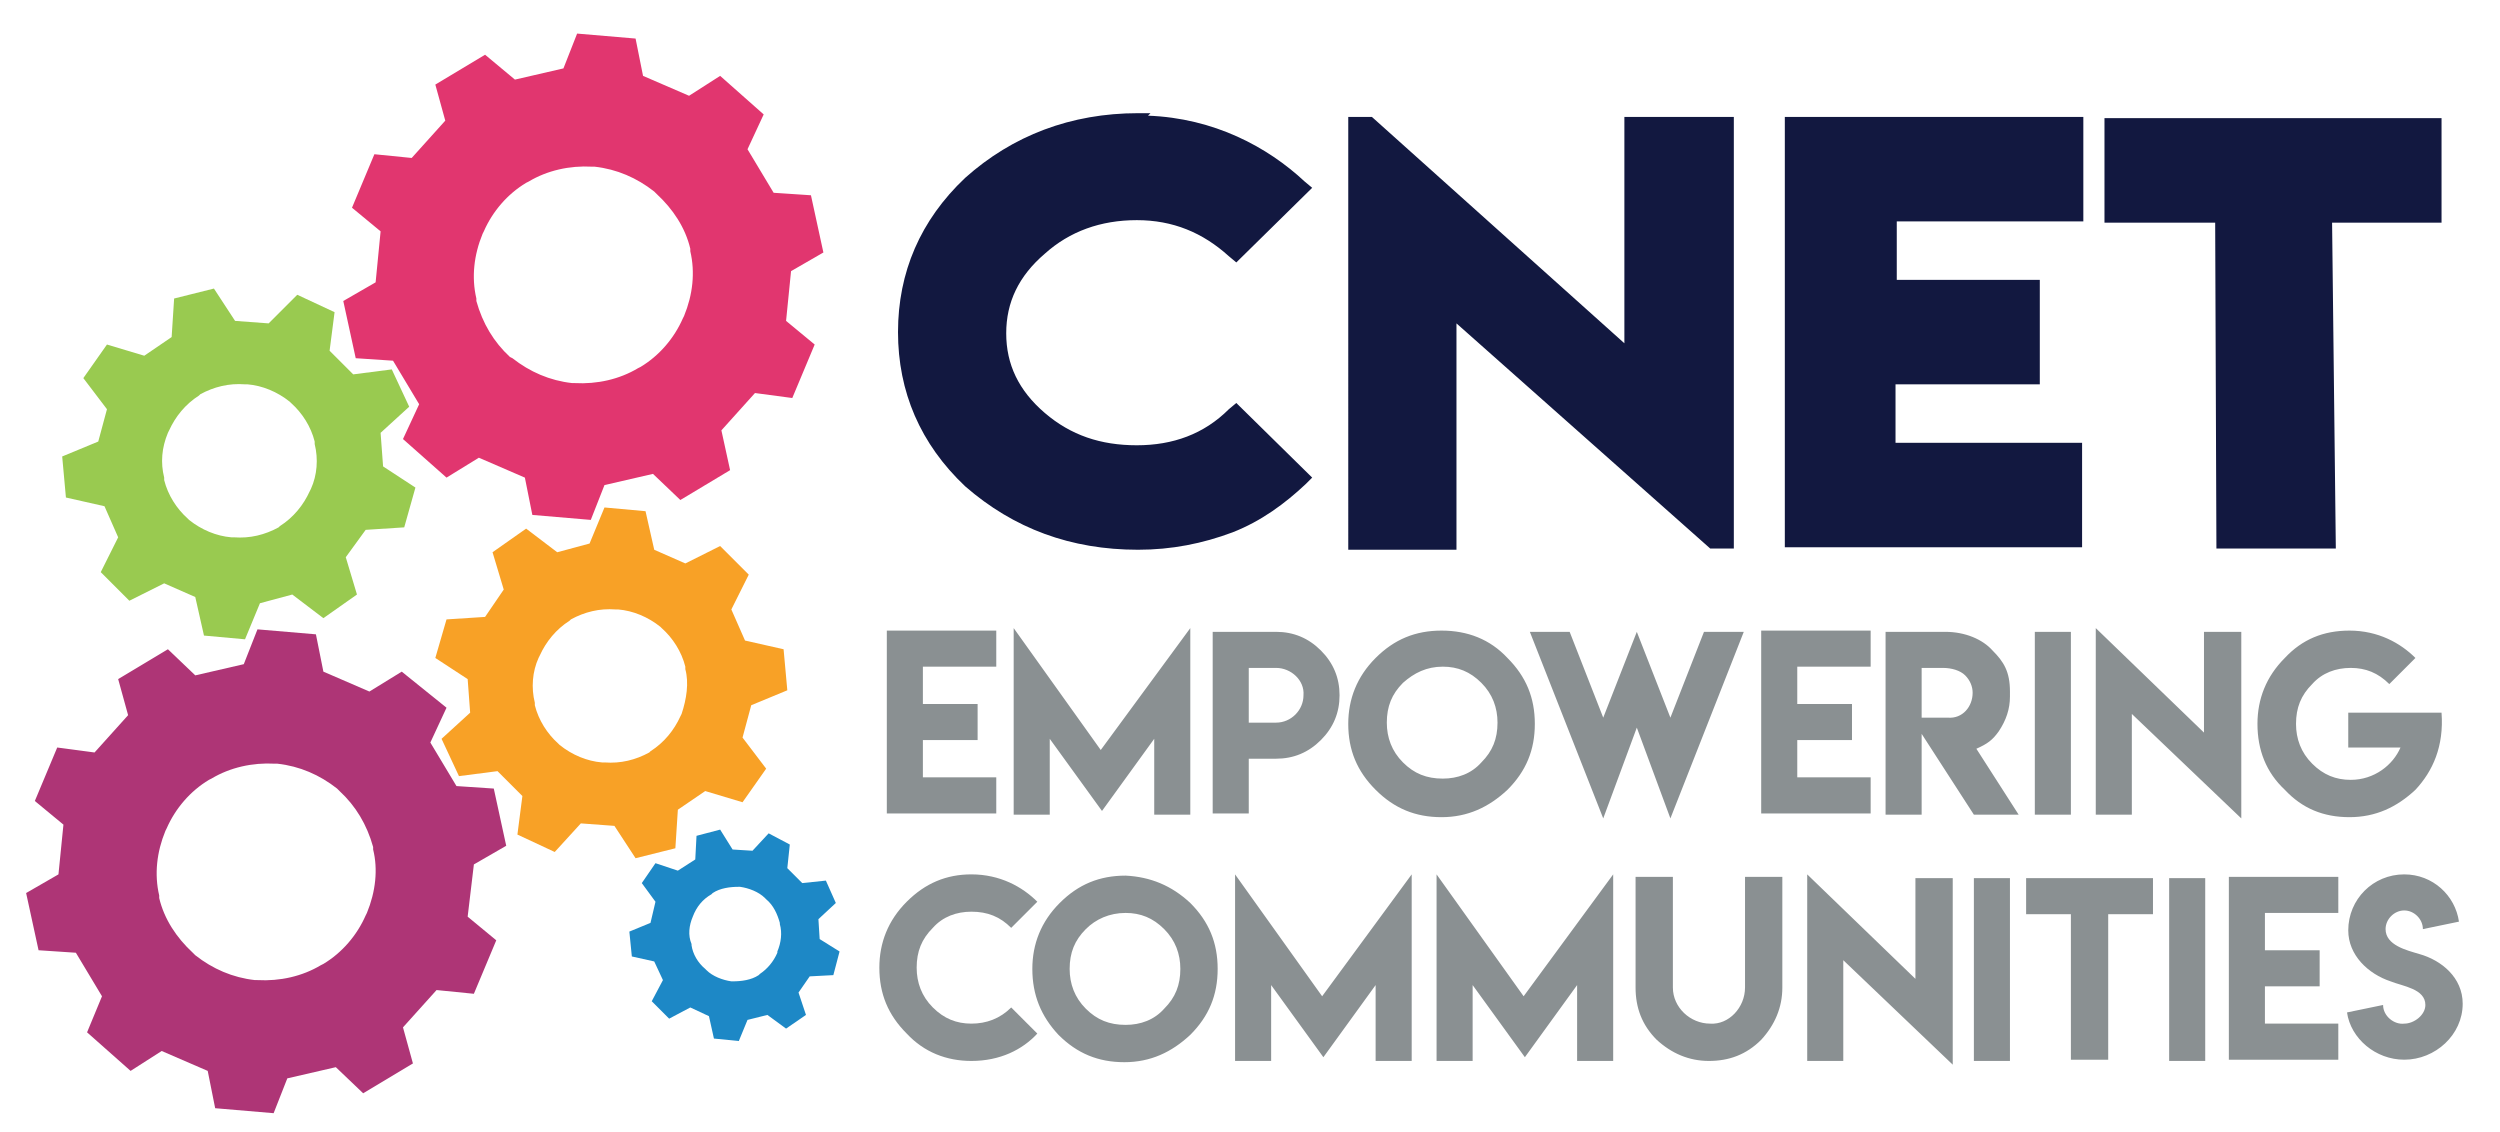 <?xml version="1.0" encoding="utf-8"?>
<!-- Generator: Adobe Illustrator 25.4.0, SVG Export Plug-In . SVG Version: 6.00 Build 0)  -->
<svg version="1.1" id="Layer_1" xmlns="http://www.w3.org/2000/svg" xmlns:xlink="http://www.w3.org/1999/xlink" x="0px" y="0px"
	 viewBox="0 0 201 91" style="enable-background:new 0 0 201 91;" xml:space="preserve">
<style type="text/css">
	.st0{fill:#121840;}
	.st1{fill:#8A9092;}
	.st2{fill:#AE3576;}
	.st3{fill:#F8A126;}
	.st4{fill:#E1366F;}
	.st5{fill:#99CA50;}
	.st6{fill:#1D88C6;}
</style>
<path class="st0" d="M92.3,9.3c5.3,0.2,9.6,2.5,12.6,5.3l0.6,0.5l-6.1,6l-0.6-0.5c-2.1-1.9-4.5-2.9-7.4-2.9S86,18.6,84,20.4
	c-2.1,1.8-3.1,3.9-3.1,6.4s1,4.6,3.1,6.4s4.5,2.6,7.4,2.6s5.4-0.9,7.4-2.9l0.6-0.5l6.1,6l-0.5,0.5c-1.7,1.6-3.6,3-5.9,3.9
	c-2.4,0.9-4.9,1.4-7.6,1.4c-5.4,0-10-1.7-13.9-5.1c-3.6-3.4-5.4-7.6-5.4-12.4s1.8-9,5.4-12.4c3.8-3.4,8.5-5.2,13.9-5.2h1
	C92.5,9.1,92.3,9.3,92.3,9.3z M110.3,9.4l20.3,18.2V9.4h8.8v34.7h-1.9L117.1,26v18.2h-8.7V9.4H110.3z M143.6,9.4h23.9v8.4h-15v4.7
	H164v8.4h-11.6v4.7h15V44h-23.9V9.4H143.6z M169.2,9.5h27.1v8.4h-8.8l0.3,26.2h-9.6l-0.1-26.2h-8.9V9.5z"/>
<g>
	<path class="st1" d="M80.1,50.7v2.9h-5.9v3h4.4v2.9h-4.4v3h5.9v2.9h-8.8V50.7H80.1z M88.5,60.3l7.2-9.8v15h-2.9v-6.1l-4.2,5.8
		l-4.2-5.8v6.1h-2.9v-15C81.5,50.5,88.5,60.3,88.5,60.3z M97.5,61V50.8h5.1c1.4,0,2.6,0.5,3.6,1.5s1.5,2.2,1.5,3.6s-0.5,2.6-1.5,3.6
		S104,61,102.6,61h-2.2v4.4h-2.9V61z M102.6,53.7h-2.2v4.4h2.2c1.2,0,2.2-1,2.2-2.2C104.9,54.7,103.8,53.7,102.6,53.7z M121.2,52.9
		c1.5,1.5,2.2,3.2,2.2,5.3s-0.7,3.8-2.2,5.3c-1.5,1.4-3.2,2.2-5.3,2.2c-2.1,0-3.8-0.7-5.3-2.2c-1.5-1.5-2.2-3.2-2.2-5.3
		c0-2,0.7-3.8,2.2-5.3s3.2-2.2,5.3-2.2C118,50.7,119.8,51.4,121.2,52.9z M112.8,54.9c-0.9,0.9-1.3,1.9-1.3,3.2
		c0,1.2,0.4,2.3,1.3,3.2s1.9,1.3,3.2,1.3c1.2,0,2.3-0.4,3.1-1.3c0.9-0.9,1.3-1.9,1.3-3.2c0-1.2-0.4-2.3-1.3-3.2s-1.9-1.3-3.1-1.3
		C114.7,53.6,113.7,54.1,112.8,54.9z M126.2,50.8l2.7,6.9l2.7-6.9l2.7,6.9l2.7-6.9h3.2l-5.9,15l-2.7-7.3l-2.7,7.3l-5.9-15
		C123,50.8,126.2,50.8,126.2,50.8z M150.4,50.7v2.9h-5.9v3h4.4v2.9h-4.4v3h5.9v2.9h-8.8V50.7H150.4z M151.6,50.8h4.8
		c1.6,0,3,0.6,3.8,1.5c0.9,0.9,1.4,1.7,1.4,3.3V56c0,1-0.3,1.9-0.9,2.8c-0.5,0.7-0.9,1-1.8,1.4l3.4,5.3h-3.6l-4.2-6.5v6.5h-2.9V50.8
		z M158.6,55.7c0-0.5-0.2-1-0.6-1.4c-0.4-0.4-1.1-0.6-1.8-0.6h-1.7v4h2.1C157.8,57.8,158.6,56.8,158.6,55.7z M163.6,50.8h2.9v14.7
		h-2.9V50.8z M177.2,58.9v-8.1h3v15l-8.8-8.4v8.1h-2.9v-15L177.2,58.9z M188.9,50.7c2.3,0,4.1,1,5.3,2.2l-2.1,2.1
		c-0.9-0.9-1.9-1.3-3.1-1.3c-1.2,0-2.3,0.4-3.1,1.3c-0.9,0.9-1.3,1.9-1.3,3.2c0,1.2,0.4,2.3,1.3,3.2c0.9,0.9,1.9,1.3,3.1,1.3
		c1.9,0,3.4-1.2,4-2.6h-4.2v-2.8h7.5c0.2,2.7-0.7,4.7-2.1,6.2c-1.5,1.4-3.2,2.2-5.3,2.2s-3.8-0.7-5.2-2.2c-1.5-1.4-2.2-3.2-2.2-5.3
		c0-2,0.7-3.8,2.2-5.3C185.1,51.4,186.8,50.7,188.9,50.7L188.9,50.7z M78.1,85.3c-2,0-3.8-0.7-5.2-2.2c-1.5-1.5-2.2-3.2-2.2-5.3
		c0-2,0.7-3.8,2.2-5.3s3.2-2.2,5.2-2.2c2.3,0,4.1,1,5.3,2.2l-2.1,2.1c-0.9-0.9-1.9-1.3-3.2-1.3c-1.2,0-2.3,0.4-3.1,1.3
		c-0.9,0.9-1.3,1.9-1.3,3.2c0,1.2,0.4,2.3,1.3,3.2c0.9,0.9,1.9,1.3,3.1,1.3s2.3-0.4,3.2-1.3l2.1,2.1C82.2,84.4,80.4,85.3,78.1,85.3
		L78.1,85.3z"/>
	<path class="st1" d="M95.7,72.6c1.5,1.5,2.2,3.2,2.2,5.3c0,2.1-0.7,3.8-2.2,5.3c-1.5,1.4-3.2,2.2-5.3,2.2c-2.1,0-3.8-0.7-5.3-2.2
		C83.7,81.7,83,80,83,77.9c0-2,0.7-3.8,2.2-5.3s3.2-2.2,5.3-2.2C92.5,70.5,94.2,71.2,95.7,72.6z M87.3,74.7
		c-0.9,0.9-1.3,1.9-1.3,3.2c0,1.2,0.4,2.3,1.3,3.2c0.9,0.9,1.9,1.3,3.2,1.3c1.2,0,2.3-0.4,3.1-1.3c0.9-0.9,1.3-1.9,1.3-3.2
		c0-1.2-0.4-2.3-1.3-3.2c-0.9-0.9-1.9-1.3-3.1-1.3C89.2,73.4,88.1,73.9,87.3,74.7z M106.3,80.1l7.2-9.8v15h-2.9v-6.1l-4.2,5.8
		l-4.2-5.8v6.1h-2.9v-15L106.3,80.1z M122.5,80.1l7.2-9.8v15h-2.9v-6.1l-4.2,5.8l-4.2-5.8v6.1h-2.9v-15L122.5,80.1z M140.3,79.4
		v-8.9h3v8.9c0,1.6-0.6,3-1.7,4.2c-1.2,1.2-2.6,1.7-4.2,1.7s-3-0.6-4.2-1.7c-1.2-1.2-1.7-2.6-1.7-4.2v-8.9h3v8.9
		c0,1.6,1.4,2.9,3,2.9C139,82.4,140.3,81,140.3,79.4L140.3,79.4z M154,78.7v-8.1h3v15l-8.8-8.4v8.1h-2.9v-15L154,78.7z M158.7,70.6
		h2.9v14.7h-2.9V70.6z M173.1,70.6v2.9h-3.6v11.7h-3V73.5h-3.6v-2.9H173.1L173.1,70.6z M174.4,70.6h2.9v14.7h-2.9V70.6z M188,70.5
		v2.9h-5.9v3h4.4v2.9h-4.4v3h5.9v2.9h-8.8V70.5H188z M193.3,82.3c0.8,0,1.7-0.7,1.7-1.5c0-1.3-1.8-1.5-2.8-1.9
		c-1.8-0.6-3.4-2.1-3.4-4.1c0-2.5,2-4.5,4.5-4.5c2.3,0,4.1,1.7,4.4,3.8l-2.9,0.6c0-0.8-0.7-1.5-1.5-1.5s-1.5,0.7-1.5,1.5
		c0,1.3,1.7,1.7,2.7,2c1.8,0.5,3.5,1.9,3.5,4c0,2.5-2.2,4.5-4.7,4.5c-2.3,0-4.3-1.7-4.6-3.8l2.9-0.6
		C191.6,81.7,192.5,82.4,193.3,82.3L193.3,82.3z"/>
</g>
<g>
	<path class="st2" d="M38.1,69.5l2.6-1.5l-1-4.6l-3-0.2l-2.1-3.5l1.3-2.8L32.3,54l-2.6,1.6L26,54l-0.6-3l-4.7-0.4l-1.1,2.8l-3.9,0.9
		l-2.2-2.1l-4,2.4l0.8,2.9l-2.7,3l-3-0.4l-1.8,4.3l2.3,1.9l-0.4,4l-2.6,1.5l1,4.6l3,0.2l2.1,3.5L7,83l3.5,3.1l2.5-1.6l3.7,1.6l0.6,3
		l4.7,0.4l1.1-2.8l3.9-0.9l2.2,2.1l4-2.4l-0.8-2.9l2.7-3l3,0.3l1.8-4.3l-2.3-1.9C37.6,73.7,38.1,69.5,38.1,69.5z M29.5,73.4
		l-0.1,0.2c-0.7,1.6-1.9,3-3.4,3.9l-0.2,0.1c-1.5,0.9-3.3,1.3-5.1,1.2h-0.2c-1.8-0.2-3.4-0.9-4.8-2l-0.2-0.2
		c-1.3-1.2-2.3-2.7-2.7-4.4V72c-0.4-1.7-0.2-3.5,0.5-5.2l0.1-0.2c0.7-1.6,1.9-3,3.4-3.9l0.2-0.1c1.5-0.9,3.3-1.3,5.1-1.2h0.2
		c1.8,0.2,3.4,0.9,4.8,2l0.2,0.2c1.3,1.2,2.2,2.7,2.7,4.5v0.2C30.4,69.9,30.2,71.7,29.5,73.4z"/>
	<path class="st3" d="M60.4,56.7l2.9-1.2L63,52.2l-3.1-0.7L58.8,49l1.4-2.8l-2.3-2.3l-2.8,1.4l-2.5-1.1l-0.7-3.1l-3.3-0.3l-1.2,2.9
		l-2.6,0.7l-2.5-1.9l-2.7,1.9l0.9,3L39,49.6l-3.1,0.2L35,52.9l2.6,1.7l0.2,2.7l-2.3,2.1l1.4,3L40,62l2,2l-0.4,3.1l3,1.4l2.1-2.3
		l2.7,0.2l1.7,2.6l3.2-0.8l0.2-3.1l2.2-1.5l3,0.9l1.9-2.7l-1.9-2.5C59.7,59.3,60.4,56.7,60.4,56.7z M54.8,57.4l-0.1,0.2
		c-0.5,1.1-1.3,2.1-2.4,2.8l-0.1,0.1c-1.1,0.6-2.3,0.9-3.6,0.8h-0.2c-1.2-0.1-2.4-0.6-3.4-1.4l-0.1-0.1C44,59,43.3,57.9,43,56.7
		v-0.2c-0.3-1.2-0.2-2.5,0.3-3.6l0.1-0.2c0.5-1.1,1.3-2.1,2.4-2.8l0.1-0.1c1.1-0.6,2.3-0.9,3.6-0.8h0.2c1.2,0.1,2.4,0.6,3.4,1.4
		l0.1,0.1c0.9,0.8,1.6,1.9,1.9,3.1v0.2C55.4,54.9,55.2,56.2,54.8,57.4z"/>
</g>
<g>
	<path class="st4" d="M30.2,22.7l-2.6,1.5l1,4.6l3,0.2l2.1,3.5l-1.3,2.8l3.5,3.1l2.6-1.6l3.7,1.6l0.6,3l4.7,0.4l1.1-2.8l3.9-0.9
		l2.2,2.1l4-2.4L58,34.6l2.7-3l3,0.4l1.8-4.3l-2.3-1.9l0.4-4l2.6-1.5l-1-4.6l-3-0.2L60.1,12l1.3-2.8l-3.5-3.1l-2.5,1.6l-3.7-1.6
		l-0.6-3l-4.7-0.4l-1.1,2.8l-3.9,0.9l-2.4-2l-4,2.4l0.8,2.9l-2.7,3l-3-0.3l-1.8,4.3l2.3,1.9C30.6,18.6,30.2,22.7,30.2,22.7z
		 M38.8,18.8l0.1-0.2c0.7-1.6,1.9-3,3.4-3.9l0.2-0.1c1.5-0.9,3.3-1.3,5.1-1.2h0.2c1.8,0.2,3.4,0.9,4.8,2l0.2,0.2
		c1.3,1.2,2.3,2.7,2.7,4.4v0.2c0.4,1.7,0.2,3.5-0.5,5.2l-0.1,0.2c-0.7,1.6-1.9,3-3.4,3.9l-0.2,0.1c-1.5,0.9-3.3,1.3-5.1,1.2H46
		c-1.8-0.2-3.4-0.9-4.8-2L41,28.7c-1.3-1.2-2.2-2.7-2.7-4.5V24C37.9,22.3,38.1,20.5,38.8,18.8z"/>
	<path class="st5" d="M7.9,35.5L5,36.7L5.3,40l3.1,0.7l1.1,2.5L8.1,46l2.3,2.3l2.8-1.4l2.5,1.1l0.7,3.1l3.3,0.3l1.2-2.9l2.6-0.7
		l2.5,1.9l2.7-1.9l-0.9-3l1.6-2.2l3.1-0.2l0.9-3.2l-2.6-1.7l-0.2-2.7l2.3-2.1l-1.4-3l-3.1,0.4l-1.9-1.9l0.4-3.1l-3-1.4L21.6,26
		l-2.7-0.2l-1.7-2.6L14,24l-0.2,3.1l-2.2,1.5l-3-0.9l-1.9,2.7l1.9,2.5L7.9,35.5L7.9,35.5z M13.5,34.8l0.1-0.2
		c0.5-1.1,1.3-2.1,2.4-2.8l0.1-0.1c1.1-0.6,2.3-0.9,3.6-0.8h0.2c1.2,0.1,2.4,0.6,3.4,1.4l0.1,0.1c0.9,0.8,1.6,1.9,1.9,3.1v0.2
		c0.3,1.2,0.2,2.5-0.3,3.6l-0.1,0.2c-0.5,1.1-1.3,2.1-2.4,2.8l-0.1,0.1c-1.1,0.6-2.3,0.9-3.6,0.8h-0.2c-1.2-0.1-2.4-0.6-3.4-1.4
		l-0.1-0.1c-0.9-0.8-1.6-1.9-1.9-3.1v-0.2C12.9,37.2,13,36,13.5,34.8z"/>
</g>
<g>
	<path class="st6" d="M52.3,74.2l-1.7,0.7l0.2,2l1.8,0.4l0.7,1.5l-0.9,1.7l1.4,1.4l1.7-0.9l1.5,0.7l0.4,1.8l2,0.2l0.7-1.7l1.6-0.4
		l1.5,1.1l1.6-1.1l-0.6-1.8l0.9-1.3l1.9-0.1l0.5-1.9l-1.6-1l-0.1-1.6l1.4-1.3l-0.8-1.8L64.5,71l-1.2-1.2l0.2-1.9L61.8,67l-1.3,1.4
		l-1.6-0.1l-1-1.6L56,67.2l-0.1,1.9L54.5,70l-1.8-0.6L51.6,71l1.1,1.5L52.3,74.2L52.3,74.2z M55.7,73.7c0.3-0.8,0.8-1.4,1.5-1.8
		l0.1-0.1c0.6-0.4,1.4-0.5,2.1-0.5h0.1c0.7,0.1,1.5,0.4,2,0.9l0.1,0.1c0.6,0.5,0.9,1.2,1.1,1.9v0.1c0.2,0.7,0.1,1.5-0.2,2.2v0.1
		c-0.3,0.7-0.8,1.3-1.4,1.7L61,78.4c-0.6,0.4-1.4,0.5-2.1,0.5h-0.1c-0.7-0.1-1.5-0.4-2-0.9l-0.1-0.1c-0.6-0.5-1-1.2-1.1-1.9v-0.1
		C55.3,75.2,55.4,74.4,55.7,73.7z"/>
</g>
</svg>
